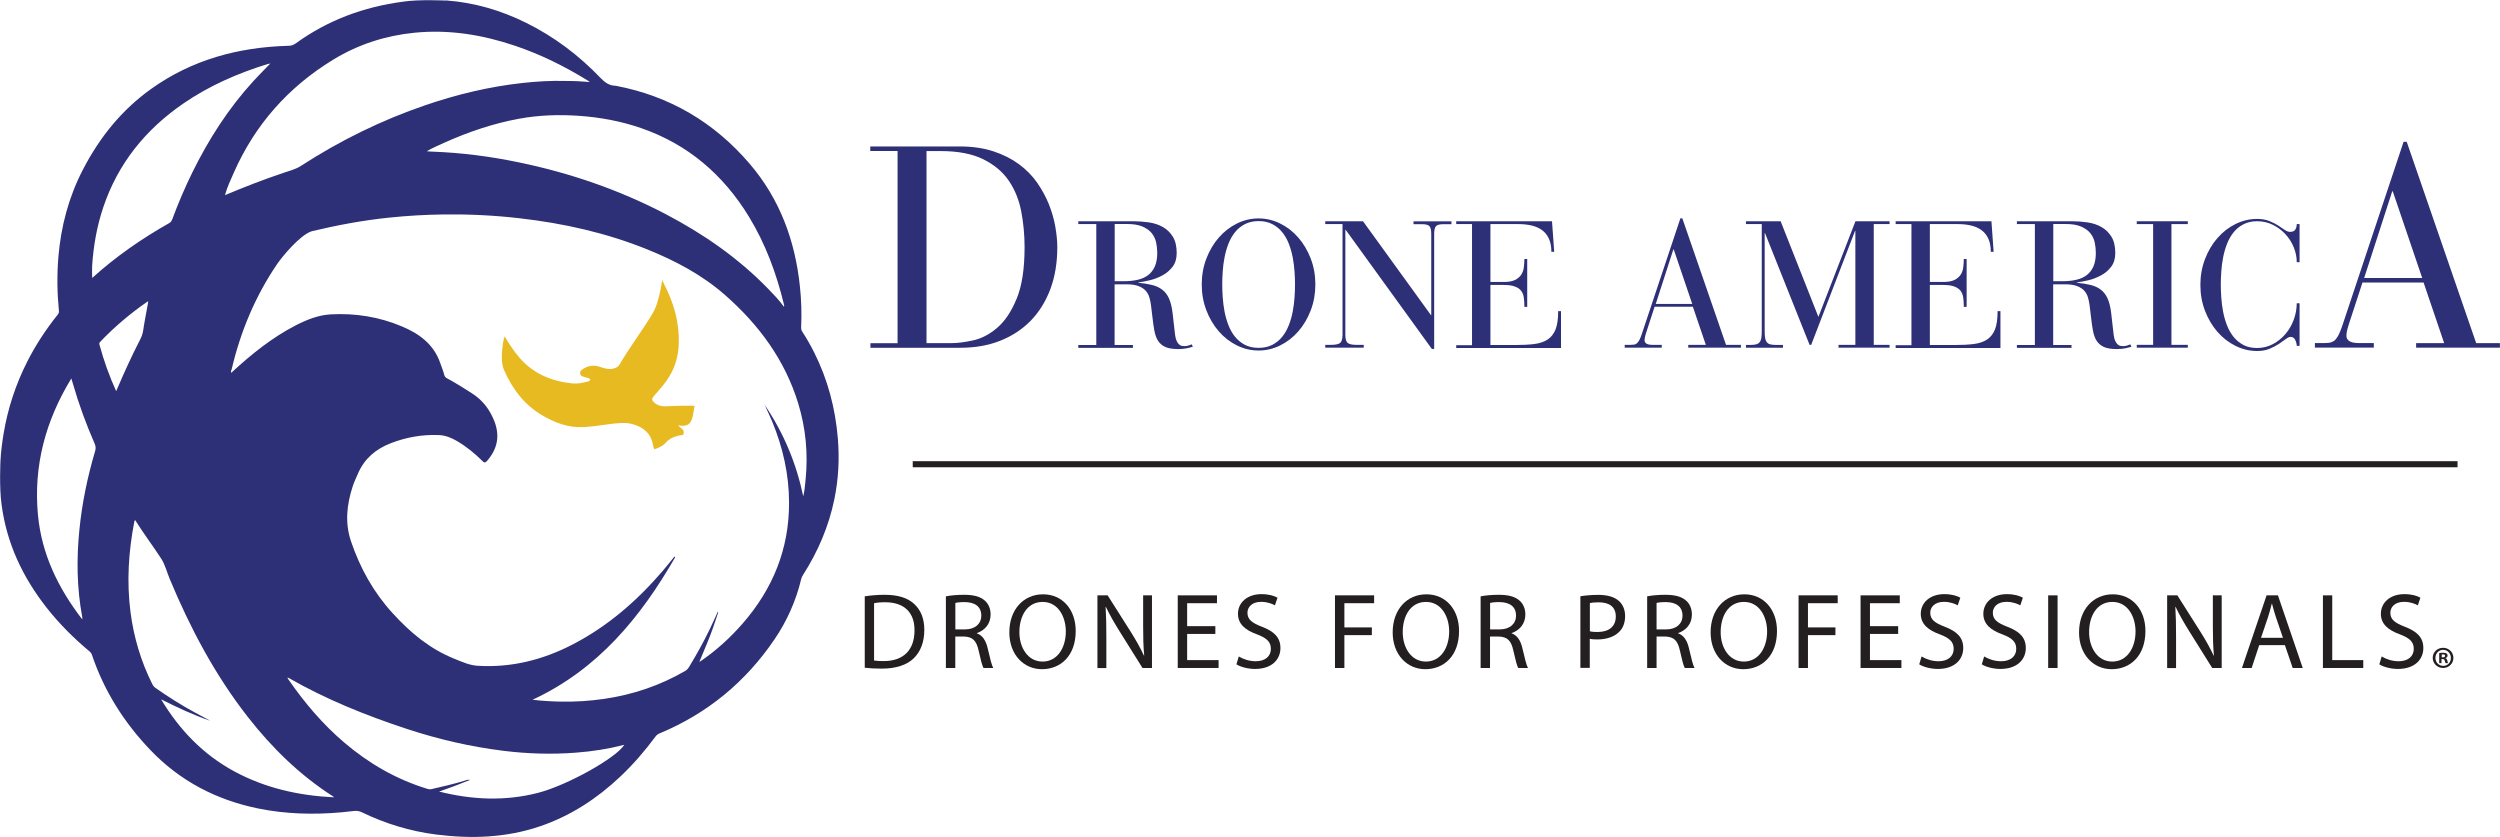 <?xml version="1.0" encoding="UTF-8"?> <svg xmlns="http://www.w3.org/2000/svg" id="Layer_1" data-name="Layer 1" viewBox="0 0 308.47 103.26"><defs><style> .cls-1 { fill: #2e3077; } .cls-2 { fill: #e7ba22; } .cls-3, .cls-4 { fill: #231f20; } .cls-4 { stroke: #231f20; stroke-miterlimit: 10; stroke-width: .75px; } </style></defs><g><path class="cls-1" d="M54.99.05c3.49.25,6.79,1.21,9.92,2.76,3.46,1.71,6.51,4.01,9.17,6.79.53.55,1.06.96,1.84.98.01,0,.02,0,.04,0,6.65,1.26,12.17,4.51,16.55,9.64,3.72,4.35,5.6,9.49,6.19,15.13.18,1.69.23,3.38.15,5.07,0,.2.04.36.15.52.53.81,1,1.64,1.44,2.51,1.69,3.35,2.63,6.91,2.94,10.65.21,2.51.08,5.01-.43,7.49-.69,3.36-2.02,6.46-3.86,9.34-.1.16-.19.32-.23.51-.64,2.68-1.75,5.17-3.29,7.44-3.57,5.26-8.28,9.15-14.16,11.6-.22.09-.39.21-.53.4-1.31,1.77-2.74,3.43-4.34,4.94-2.88,2.72-6.12,4.84-9.89,6.13-4.2,1.43-8.5,1.57-12.85,1.02-3.2-.41-6.26-1.34-9.16-2.75-.34-.16-.66-.19-1.01-.15-.5.06-1,.11-1.5.16-3.44.31-6.87.22-10.26-.47-5.19-1.06-9.68-3.4-13.35-7.25-3.23-3.39-5.67-7.25-7.17-11.69-.06-.18-.16-.33-.31-.45-1.94-1.62-3.73-3.4-5.29-5.39-2.96-3.77-4.94-7.96-5.56-12.75-.3-2.17-.13-5.36-.13-5.42.06-1.1.2-2.2.38-3.28.52-3.14,1.5-6.11,2.94-8.95,1.04-2.04,2.29-3.94,3.72-5.73.11-.14.19-.27.17-.47-.22-2.21-.25-4.43-.07-6.65.32-3.81,1.28-7.44,3.05-10.84,2.04-3.93,4.75-7.31,8.37-9.9,5.07-3.63,10.8-5.17,16.96-5.34.36,0,.64-.1.93-.31,3.95-2.86,8.38-4.49,13.19-5.13,1.99-.31,5.25-.14,5.31-.14ZM35.45,83.67s.06.03.08.04c.01.04.02.07.04.1,1.98,2.87,4.22,5.52,6.88,7.79,3.05,2.6,6.45,4.57,10.3,5.74.16.05.31.07.48.03,1.34-.3,2.68-.62,4-1.01.22-.06.43-.2.78-.13-.71.28-1.33.53-1.96.77-.62.23-1.24.45-1.87.67,4.07,1.02,8.13,1.21,12.2.16,3.62-.93,9.67-4.32,10.65-5.93-1.97.51-3.96.82-5.98.97-2.99.23-5.97.14-8.94-.23-4.04-.5-7.98-1.41-11.85-2.68-5.08-1.67-10.03-3.66-14.68-6.33-.07-.04-.13-.06-.14.05.03-.02.05-.03.08-.05,0,0-.02-.03-.03-.05-.02.03-.03.06-.04.09ZM33.25,7.86c-.07.01-.15.02-.22.04-3.7,1.14-7.22,2.68-10.42,4.88-4.65,3.2-8.04,7.38-9.86,12.77-.79,2.35-1.22,4.77-1.38,7.25-.03.49,0,.98,0,1.47.02-.01.05-.02.07-.03,2.89-2.61,6.07-4.81,9.45-6.72.19-.11.28-.26.36-.45.73-1.97,1.55-3.9,2.48-5.79,2.02-4.1,4.46-7.92,7.56-11.3.65-.71,1.34-1.39,2-2.08.03,0,.07,0,.05-.05,0,0-.06.01-.09.02ZM96.71,37.85h.02s-.02,0-.02,0c.09-.1.04-.22.01-.32-.92-3.79-2.26-7.42-4.29-10.76-3.18-5.22-7.56-8.98-13.37-10.98-2.48-.85-5.03-1.32-7.64-1.5-2.48-.17-4.93-.09-7.38.36-3.15.58-6.17,1.6-9.09,2.9-.76.34-1.52.67-2.3,1.11.29.02.5.05.71.05,3.6.13,7.17.59,10.69,1.33,6.32,1.31,12.37,3.39,18.09,6.38,4.65,2.44,8.92,5.39,12.6,9.17.7.72,1.4,1.44,1.98,2.25ZM27.83,24.05c2.33-.98,4.68-1.89,7.08-2.7.75-.26,1.53-.43,2.22-.88,4.83-3.13,9.96-5.65,15.41-7.51,3.87-1.32,7.84-2.27,11.91-2.72,1.8-.2,3.6-.3,5.41-.25.48.01.95,0,1.43.03.47.02.95.07,1.49.11-.12-.09-.17-.14-.24-.18-2.83-1.75-5.79-3.22-8.95-4.29-4.04-1.37-8.18-2.05-12.46-1.62-3.6.36-6.95,1.45-10.03,3.33-5.53,3.38-9.64,8.01-12.26,13.96-.39.88-.8,1.75-1.06,2.68-.02.01-.03.03-.05.04.03,0,.06,0,.09,0ZM86.38,81.63c1.95-1.33,3.69-2.9,5.24-4.68,3.73-4.27,5.75-9.2,5.74-14.91,0-3.49-.76-6.83-2.09-10.05-.29-.69-.61-1.35-.92-2.03,2.34,3.44,3.91,7.21,4.76,11.28.08-.34.14-.68.18-1.01.04-.35.07-.7.11-1.05.32-3.18.03-6.31-.9-9.37-1.64-5.39-4.86-9.74-9.04-13.41-2.83-2.48-6.11-4.22-9.58-5.62-5.07-2.05-10.35-3.23-15.78-3.85-3.12-.36-6.24-.51-9.38-.47-2.23.03-4.46.16-6.68.39-3.23.33-6.42.93-9.57,1.68-1.45.45-3.68,3.17-4.29,4.07-2.69,3.97-4.51,8.32-5.6,12.99-.03.12-.17.27,0,.41-.03-.02.01-.1-.06-.06.02.02.04.04.07.06.02-.04.04-.09.07-.12,2.39-2.19,4.9-4.22,7.8-5.72,1.36-.7,2.79-1.28,4.34-1.37,3.03-.17,5.97.3,8.78,1.48,2.17.91,3.95,2.21,4.75,4.55.16.47.36.93.48,1.42.05.21.16.34.35.44,1.06.57,2.08,1.21,3.09,1.86,1.32.85,2.2,2.01,2.76,3.46.7,1.82.35,3.43-.92,4.88-.2.23-.34.24-.57,0-.94-.94-1.97-1.78-3.13-2.46-.7-.41-1.44-.71-2.26-.74-2.04-.08-4.02.27-5.92,1.01-1.83.71-3.23,1.88-4.03,3.72-.23.53-.48,1.05-.66,1.6-.73,2.24-.98,4.49-.21,6.78,1.12,3.3,2.77,6.28,5.14,8.87,2.17,2.39,4.59,4.41,7.61,5.62.94.38,1.87.81,2.9.87,4.19.25,8.1-.75,11.79-2.68,4.29-2.24,7.86-5.35,11-9,.51-.59.98-1.2,1.47-1.8.03.03.06.06.09.09-4.27,7.42-9.54,13.84-17.6,17.58,1.23.15,2.39.21,3.56.23,1.77.03,3.53-.08,5.29-.34,3.56-.52,6.9-1.65,10.01-3.46.18-.11.31-.25.42-.42.92-1.51,1.78-3.05,2.55-4.64.36-.74.69-1.49,1.04-2.25.07.1.01.18-.01.26-.2.58-.39,1.16-.59,1.74-.48,1.38-1.08,2.72-1.63,4.07-.06.03-.06.07-.03.11,0,0,.06-.03.09-.05ZM16.66,64.17c-.05.09-.07.12-.08.16-.72,3.7-.96,7.42-.48,11.18.4,3.12,1.29,6.09,2.69,8.9.1.2.22.35.41.48,1.58,1.11,3.21,2.14,4.91,3.06.61.34,1.24.66,1.85.99-2.1-.71-4.1-1.66-6.08-2.65,2.25,3.75,5.17,6.8,9.03,8.89,3.83,2.07,7.97,2.99,12.29,3.2-.04-.07-.08-.1-.13-.13-4.1-2.63-7.53-5.99-10.51-9.81-4.05-5.19-7.1-10.96-9.62-17.01-.35-.84-.57-1.77-1.06-2.52-1.03-1.58-2.17-3.09-3.2-4.73ZM10.16,76.46c-.01-.18,0-.26-.02-.35-.66-3.58-.71-7.18-.34-10.79.33-3.29,1-6.51,1.94-9.67.1-.33.07-.61-.07-.93-1.04-2.38-1.94-4.82-2.66-7.33-.06-.2-.13-.41-.21-.69-3.19,5.22-4.68,10.79-4.12,16.81.45,4.84,2.48,9.04,5.48,12.93ZM18.31,37.21c-.06,0-.09,0-.11,0-2.11,1.46-4.07,3.11-5.84,4.97-.1.1-.13.21-.09.34.53,1.96,1.21,3.86,2.06,5.74.05-.11.09-.18.12-.26.88-2.07,1.82-4.12,2.85-6.12.19-.36.31-.73.37-1.13.08-.56.18-1.11.28-1.67.11-.62.23-1.25.35-1.88Z"></path><path class="cls-2" d="M83.72,52.51c.1.18.28.28.43.41.18.15.25.34.2.57-.05.26-.26.19-.42.22-.69.13-1.31.38-1.8.93-.36.41-.88.61-1.39.8-.12-.21-.14-.44-.19-.65-.27-1.34-1.16-2.05-2.4-2.43-.95-.29-1.91-.15-2.87-.04-1.12.14-2.23.34-3.36.38-1.83.08-3.46-.54-5.01-1.45-2.22-1.3-3.67-3.23-4.69-5.53-.37-.84-.33-1.74-.25-2.63.05-.52.11-1.04.3-1.58.55.93,1.13,1.8,1.8,2.59,1.72,2.01,3.97,2.94,6.54,3.21.63.07,1.25-.07,1.86-.22.14-.03.3-.06.37-.24-.12-.23-.37-.22-.58-.29-.28-.1-.64-.11-.68-.49-.04-.36.28-.5.54-.65.59-.33,1.2-.38,1.85-.17.59.19,1.19.41,1.83.2.29-.1.5-.23.66-.5,1.25-2.13,2.75-4.1,4.03-6.22.58-.96.8-2.02,1.03-3.08.07-.33.12-.66.19-1.08.12.26.21.45.3.63.76,1.51,1.34,3.07,1.59,4.75.3,2.03.25,4-.67,5.88-.43.88-1.02,1.64-1.66,2.36-.2.23-.4.45-.59.68-.3.37-.28.5.07.82.41.37.91.46,1.44.44.71-.03,1.43-.06,2.14-.07.45-.01.9,0,1.37,0-.08.49-.13.91-.23,1.32-.25,1.02-.66,1.27-1.75,1.11-.02,0-.05-.02-.07-.03.01.02.03.04.04.05Z"></path></g><g><path class="cls-1" d="M110.73,18.63h-3.35v-.56h11.04c1.55,0,2.93.2,4.15.6,1.21.4,2.26.93,3.16,1.59.89.66,1.64,1.42,2.24,2.28.6.86,1.08,1.75,1.45,2.66.36.92.63,1.83.79,2.75.16.92.25,1.76.25,2.54,0,1.93-.29,3.66-.86,5.19-.58,1.53-1.39,2.83-2.43,3.9-1.05,1.07-2.31,1.89-3.77,2.47-1.47.58-3.11.86-4.92.86h-11.08v-.56h3.35v-23.71ZM114.33,42.34h3.03c.8,0,1.72-.12,2.75-.35,1.03-.23,2.02-.76,2.96-1.57.94-.81,1.73-2,2.38-3.58.65-1.58.97-3.69.97-6.35,0-1.5-.14-2.97-.41-4.39-.27-1.42-.78-2.69-1.53-3.79-.75-1.11-1.81-1.99-3.16-2.66-1.35-.67-3.11-1.01-5.27-1.01h-1.73v23.71Z"></path><path class="cls-1" d="M135.27,27.65h-2.22v-.35h6.81c.64,0,1.27.05,1.91.14.64.1,1.2.28,1.71.57.5.28.91.68,1.23,1.19.32.51.48,1.19.48,2.03,0,.68-.17,1.24-.51,1.69-.34.44-.76.8-1.25,1.06-.5.27-1.02.47-1.56.6-.55.13-1.02.22-1.42.27v.04c.64.06,1.2.15,1.69.27.49.12.91.31,1.26.58.35.27.64.63.84,1.09.21.46.35,1.05.44,1.77l.31,2.71c.04.33.11.58.2.77.09.19.19.33.3.42.11.1.23.16.34.18.12.02.22.03.31.03.21,0,.38-.03.52-.08.14-.05.27-.1.39-.14l.13.29c-.22.07-.48.14-.77.2-.29.06-.64.09-1.05.09-.68,0-1.21-.09-1.6-.27-.38-.18-.68-.44-.89-.78-.21-.34-.35-.76-.44-1.25-.09-.49-.17-1.06-.24-1.7l-.16-1.33c-.04-.35-.11-.69-.2-1.01-.09-.32-.24-.6-.45-.84-.21-.24-.51-.44-.9-.59-.38-.15-.89-.22-1.51-.22h-1.44v7.49h2.26v.35h-6.74v-.35h2.22v-14.9ZM137.53,34.7h1.11c.65,0,1.23-.06,1.75-.18.52-.12.95-.32,1.31-.6.35-.28.62-.64.81-1.08.18-.44.28-.98.28-1.63,0-.44-.05-.88-.14-1.31-.1-.43-.28-.81-.55-1.14-.27-.33-.65-.6-1.14-.81-.49-.21-1.12-.31-1.91-.31h-1.51v7.05Z"></path><path class="cls-1" d="M148.28,35.1c0-1.14.19-2.2.57-3.19.38-.99.89-1.86,1.53-2.59.64-.74,1.39-1.32,2.24-1.74.85-.42,1.74-.63,2.67-.63s1.82.21,2.67.63c.85.42,1.6,1,2.24,1.74.64.74,1.15,1.6,1.53,2.59.38.99.57,2.06.57,3.19s-.19,2.2-.57,3.19c-.38.99-.89,1.86-1.53,2.59-.64.74-1.39,1.32-2.24,1.74-.85.42-1.74.63-2.67.63s-1.82-.21-2.67-.63c-.85-.42-1.6-1-2.24-1.74-.64-.74-1.15-1.6-1.53-2.59-.38-.99-.57-2.05-.57-3.19ZM150.81,35.1c0,.49.02,1.02.06,1.59.04.57.11,1.15.22,1.73.11.58.27,1.15.48,1.69.21.54.48,1.02.81,1.43.33.41.74.75,1.21,1,.47.25,1.04.38,1.71.38s1.23-.13,1.71-.38c.47-.25.88-.58,1.21-1,.33-.41.6-.89.81-1.43.21-.54.37-1.1.48-1.69.11-.58.18-1.16.22-1.73.04-.57.06-1.1.06-1.59s-.02-1.02-.06-1.59c-.04-.57-.11-1.15-.22-1.73-.11-.58-.27-1.15-.48-1.69-.21-.54-.48-1.02-.81-1.43-.33-.41-.74-.75-1.22-1-.48-.25-1.05-.38-1.7-.38s-1.22.13-1.7.38c-.48.25-.89.58-1.22,1-.33.41-.6.89-.81,1.43-.21.54-.37,1.1-.48,1.69-.11.58-.19,1.16-.22,1.73-.04.57-.06,1.1-.06,1.59Z"></path><path class="cls-1" d="M166.04,28.36h-.04v12.93c0,.53.1.88.3,1.03.2.16.56.23,1.08.23h.89v.35h-4.75v-.35h.75c.52,0,.88-.08,1.08-.23.2-.16.3-.5.3-1.03v-13.64h-2.13v-.35h4.66l8.38,11.58h.04v-10.02c0-.46-.07-.77-.21-.94-.14-.17-.45-.26-.94-.26h-1.04v-.35h4.68v.35h-.98c-.49,0-.8.09-.94.26-.14.17-.21.48-.21.94v14.19h-.29l-10.62-14.68Z"></path><path class="cls-1" d="M181.63,27.65h-1.95v-.35h11.82l.27,3.77h-.35c0-.64-.1-1.17-.3-1.61-.2-.44-.48-.79-.83-1.05s-.78-.46-1.28-.58c-.5-.12-1.04-.18-1.63-.18h-3.48v7.14h1.66c.58,0,1.03-.08,1.36-.24.33-.16.59-.38.77-.64.18-.27.29-.57.33-.91.04-.34.07-.69.07-1.04h.35v5.9h-.35c0-.41-.02-.79-.07-1.13-.04-.34-.16-.62-.33-.85-.18-.23-.44-.41-.78-.53-.34-.13-.8-.19-1.37-.19h-1.64v7.41h3.04c.9,0,1.69-.04,2.35-.12.67-.08,1.22-.27,1.66-.55.44-.29.77-.71.99-1.26.21-.55.32-1.3.32-2.25h.35v4.55h-12.93v-.35h1.95v-14.9Z"></path><path class="cls-1" d="M208.91,37.85h-4.75l-.91,2.79c-.07.22-.15.45-.22.7-.07.24-.11.46-.11.65,0,.16.07.3.22.4.15.1.4.16.75.16h1.15v.35h-4.57v-.35h.71c.18,0,.33-.01.45-.03.13-.02.24-.07.34-.16.1-.08.2-.21.3-.39.1-.18.2-.42.3-.73l4.77-14.3h.24l5.39,15.61h1.84v.35h-6.5v-.35h2.17l-1.6-4.7ZM206.51,30.78h-.04l-2.17,6.72h4.5l-2.28-6.72Z"></path><path class="cls-1" d="M217.38,27.65h-1.95v-.35h4.28l4.66,11.8,4.57-11.8h4.21v.35h-1.95v14.9h1.95v.35h-6.3v-.35h2.08v-14.06h-.04l-5.41,14.06h-.2l-5.5-13.79h-.04v11.95c0,.37.01.67.04.91.03.24.1.43.2.57.1.14.24.24.42.29.18.05.41.08.71.08h.89v.35h-4.57v-.35h.58c.3,0,.53-.03.71-.08.18-.05.32-.15.42-.29.1-.14.17-.33.2-.57.03-.24.04-.54.04-.91v-13.06Z"></path><path class="cls-1" d="M235.85,27.65h-1.95v-.35h11.82l.27,3.77h-.35c0-.64-.1-1.17-.3-1.61-.2-.44-.48-.79-.83-1.05s-.78-.46-1.28-.58c-.5-.12-1.04-.18-1.63-.18h-3.48v7.14h1.66c.58,0,1.03-.08,1.36-.24.33-.16.59-.38.77-.64.18-.27.29-.57.33-.91.04-.34.07-.69.07-1.04h.35v5.9h-.35c0-.41-.02-.79-.07-1.13-.04-.34-.16-.62-.33-.85-.18-.23-.44-.41-.78-.53-.34-.13-.8-.19-1.37-.19h-1.64v7.41h3.04c.9,0,1.69-.04,2.35-.12.67-.08,1.22-.27,1.66-.55.44-.29.77-.71.99-1.26.21-.55.32-1.3.32-2.25h.35v4.55h-12.93v-.35h1.95v-14.9Z"></path><path class="cls-1" d="M251.08,27.65h-2.22v-.35h6.81c.64,0,1.27.05,1.91.14.64.1,1.2.28,1.71.57.5.28.91.68,1.23,1.19.32.51.48,1.19.48,2.03,0,.68-.17,1.24-.51,1.69-.34.44-.76.8-1.25,1.06-.5.27-1.02.47-1.56.6-.55.13-1.02.22-1.42.27v.04c.64.06,1.2.15,1.69.27.49.12.91.31,1.26.58.35.27.64.63.84,1.09.21.46.35,1.05.44,1.77l.31,2.71c.04.33.11.58.2.77.09.19.19.33.3.42.11.1.23.16.34.18.12.02.22.03.31.03.21,0,.38-.03.52-.08.14-.05.27-.1.39-.14l.13.29c-.22.07-.48.14-.77.2-.29.06-.64.09-1.05.09-.68,0-1.21-.09-1.6-.27-.38-.18-.68-.44-.89-.78-.21-.34-.35-.76-.44-1.25-.09-.49-.17-1.06-.24-1.7l-.16-1.33c-.04-.35-.11-.69-.2-1.01-.09-.32-.24-.6-.45-.84-.21-.24-.51-.44-.9-.59-.38-.15-.89-.22-1.51-.22h-1.44v7.49h2.26v.35h-6.74v-.35h2.22v-14.9ZM253.34,34.7h1.11c.65,0,1.23-.06,1.75-.18.52-.12.95-.32,1.31-.6.35-.28.62-.64.81-1.08.18-.44.28-.98.28-1.63,0-.44-.05-.88-.14-1.31-.1-.43-.28-.81-.55-1.14-.27-.33-.65-.6-1.14-.81-.49-.21-1.12-.31-1.91-.31h-1.51v7.05Z"></path><path class="cls-1" d="M265.67,27.65h-2.02v-.35h6.3v.35h-2.02v14.9h2.02v.35h-6.3v-.35h2.02v-14.9Z"></path><path class="cls-1" d="M283.74,32.35h-.35c0-.64-.13-1.26-.38-1.86-.25-.61-.6-1.15-1.04-1.62-.44-.47-.96-.85-1.55-1.14-.59-.29-1.23-.43-1.91-.43s-1.22.13-1.7.38c-.48.25-.89.58-1.22,1-.33.41-.6.89-.81,1.43-.21.54-.37,1.1-.48,1.69-.11.58-.19,1.16-.22,1.73-.04.57-.06,1.1-.06,1.59s.02,1.02.06,1.59c.04.57.11,1.15.22,1.73.11.58.27,1.15.48,1.69.21.54.48,1.02.81,1.43.33.41.74.75,1.21,1,.47.25,1.04.38,1.71.38s1.34-.16,1.94-.48c.6-.32,1.12-.74,1.55-1.25.44-.52.78-1.1,1.02-1.76.24-.66.37-1.33.37-2.03h.35v5.26h-.35c0-.22-.06-.46-.18-.72-.12-.26-.31-.39-.58-.39-.16,0-.36.09-.6.27-.24.18-.52.38-.85.6-.33.22-.72.42-1.15.6-.44.18-.94.27-1.52.27-.93,0-1.82-.21-2.67-.63-.85-.42-1.6-1-2.24-1.74-.64-.74-1.15-1.6-1.53-2.59-.38-.99-.57-2.05-.57-3.19s.19-2.2.57-3.19c.38-.99.89-1.86,1.53-2.59.64-.74,1.39-1.32,2.24-1.74.85-.42,1.74-.63,2.67-.63.56,0,1.05.09,1.47.25.42.17.79.35,1.1.55.31.2.58.38.82.55.24.17.46.25.67.25.31,0,.52-.09.64-.28.12-.18.18-.41.18-.68h.35v4.75Z"></path><path class="cls-1" d="M299.05,34.86h-7.55l-1.45,4.44c-.12.35-.24.72-.35,1.11-.12.39-.18.74-.18,1.04,0,.26.12.47.35.63.23.16.63.25,1.2.25h1.83v.56h-7.27v-.56h1.13c.28,0,.52-.02.72-.05.2-.04.38-.12.55-.25.16-.13.32-.34.48-.62.15-.28.31-.67.48-1.16l7.58-22.75h.39l8.57,24.84h2.93v.56h-10.34v-.56h3.46l-2.54-7.48ZM295.24,23.61h-.07l-3.46,10.69h7.16l-3.63-10.69Z"></path></g><line class="cls-4" x1="112.62" y1="57.28" x2="303.23" y2="57.28"></line><g><path class="cls-3" d="M106.7,73.58c.7-.11,1.54-.19,2.46-.19,1.66,0,2.84.39,3.63,1.12.8.73,1.26,1.77,1.26,3.22s-.45,2.66-1.29,3.48c-.84.84-2.22,1.29-3.96,1.29-.82,0-1.51-.04-2.1-.11v-8.81ZM107.86,81.5c.29.05.72.07,1.17.07,2.47,0,3.81-1.38,3.81-3.8.01-2.11-1.18-3.46-3.63-3.46-.6,0-1.05.05-1.36.12v7.07Z"></path><path class="cls-3" d="M116.72,73.58c.58-.12,1.42-.19,2.22-.19,1.24,0,2.03.23,2.59.73.45.4.7,1.01.7,1.7,0,1.18-.74,1.97-1.69,2.29v.04c.69.24,1.1.88,1.32,1.81.29,1.25.5,2.11.69,2.46h-1.2c-.15-.25-.35-1.02-.6-2.14-.27-1.24-.74-1.7-1.79-1.74h-1.09v3.88h-1.16v-8.84ZM117.88,77.66h1.18c1.24,0,2.02-.68,2.02-1.7,0-1.16-.84-1.66-2.06-1.67-.56,0-.96.05-1.14.11v3.27Z"></path><path class="cls-3" d="M132.73,77.85c0,3.08-1.87,4.72-4.16,4.72s-4.03-1.83-4.03-4.54c0-2.84,1.77-4.7,4.16-4.7s4.03,1.87,4.03,4.53ZM125.78,78c0,1.91,1.04,3.63,2.86,3.63s2.87-1.69,2.87-3.72c0-1.78-.93-3.64-2.86-3.64s-2.87,1.77-2.87,3.73Z"></path><path class="cls-3" d="M135.41,82.42v-8.96h1.26l2.87,4.53c.66,1.05,1.18,1.99,1.61,2.91h.03c-.11-1.21-.13-2.3-.13-3.69v-3.75h1.09v8.96h-1.17l-2.84-4.54c-.62-1-1.22-2.02-1.67-2.99h-.04c.07,1.14.09,2.22.09,3.71v3.83h-1.09Z"></path><path class="cls-3" d="M149.96,78.22h-3.48v3.23h3.88v.97h-5.04v-8.96h4.84v.97h-3.68v2.83h3.48v.96Z"></path><path class="cls-3" d="M152.87,81.01c.52.32,1.28.58,2.07.58,1.18,0,1.87-.62,1.87-1.53,0-.84-.48-1.32-1.69-1.78-1.46-.52-2.37-1.28-2.37-2.54,0-1.4,1.16-2.43,2.9-2.43.92,0,1.58.21,1.98.44l-.32.94c-.29-.16-.89-.43-1.7-.43-1.22,0-1.69.73-1.69,1.34,0,.84.54,1.25,1.78,1.73,1.51.58,2.29,1.32,2.29,2.63,0,1.38-1.02,2.58-3.14,2.58-.86,0-1.81-.25-2.29-.57l.29-.97Z"></path><path class="cls-3" d="M164.73,73.46h4.82v.97h-3.67v2.98h3.39v.96h-3.39v4.05h-1.16v-8.96Z"></path><path class="cls-3" d="M180.03,77.85c0,3.08-1.87,4.72-4.16,4.72s-4.03-1.83-4.03-4.54c0-2.84,1.77-4.7,4.16-4.7s4.03,1.87,4.03,4.53ZM173.08,78c0,1.91,1.04,3.63,2.86,3.63s2.87-1.69,2.87-3.72c0-1.78-.93-3.64-2.86-3.64s-2.87,1.77-2.87,3.73Z"></path><path class="cls-3" d="M182.7,73.58c.58-.12,1.42-.19,2.22-.19,1.24,0,2.03.23,2.59.73.45.4.7,1.01.7,1.7,0,1.18-.74,1.97-1.69,2.29v.04c.69.24,1.1.88,1.32,1.81.29,1.25.5,2.11.69,2.46h-1.2c-.15-.25-.35-1.02-.6-2.14-.27-1.24-.74-1.7-1.79-1.74h-1.09v3.88h-1.16v-8.84ZM183.86,77.66h1.18c1.24,0,2.02-.68,2.02-1.7,0-1.16-.84-1.66-2.06-1.67-.56,0-.96.05-1.14.11v3.27Z"></path><path class="cls-3" d="M195.01,73.57c.56-.09,1.29-.17,2.22-.17,1.14,0,1.98.27,2.51.74.49.43.78,1.08.78,1.87s-.24,1.45-.69,1.91c-.61.65-1.61.98-2.74.98-.35,0-.66-.01-.93-.08v3.59h-1.16v-8.85ZM196.16,77.89c.25.07.57.09.96.09,1.4,0,2.25-.68,2.25-1.91s-.84-1.75-2.11-1.75c-.5,0-.89.04-1.09.09v3.48Z"></path><path class="cls-3" d="M203.25,73.58c.58-.12,1.42-.19,2.22-.19,1.24,0,2.03.23,2.59.73.45.4.7,1.01.7,1.7,0,1.18-.74,1.97-1.69,2.29v.04c.69.24,1.1.88,1.32,1.81.29,1.25.5,2.11.69,2.46h-1.2c-.15-.25-.35-1.02-.6-2.14-.27-1.24-.74-1.7-1.79-1.74h-1.09v3.88h-1.16v-8.84ZM204.4,77.66h1.18c1.24,0,2.02-.68,2.02-1.7,0-1.16-.84-1.66-2.06-1.67-.56,0-.96.05-1.14.11v3.27Z"></path><path class="cls-3" d="M219.26,77.85c0,3.08-1.87,4.72-4.16,4.72s-4.03-1.83-4.03-4.54c0-2.84,1.77-4.7,4.16-4.7s4.03,1.87,4.03,4.53ZM212.31,78c0,1.91,1.04,3.63,2.86,3.63s2.87-1.69,2.87-3.72c0-1.78-.93-3.64-2.86-3.64s-2.87,1.77-2.87,3.73Z"></path><path class="cls-3" d="M221.93,73.46h4.82v.97h-3.67v2.98h3.39v.96h-3.39v4.05h-1.16v-8.96Z"></path><path class="cls-3" d="M234.21,78.22h-3.48v3.23h3.88v.97h-5.04v-8.96h4.84v.97h-3.68v2.83h3.48v.96Z"></path><path class="cls-3" d="M237.12,81.01c.52.32,1.28.58,2.07.58,1.18,0,1.87-.62,1.87-1.53,0-.84-.48-1.32-1.69-1.78-1.46-.52-2.37-1.28-2.37-2.54,0-1.4,1.16-2.43,2.9-2.43.92,0,1.58.21,1.98.44l-.32.94c-.29-.16-.89-.43-1.7-.43-1.22,0-1.69.73-1.69,1.34,0,.84.54,1.25,1.78,1.73,1.51.58,2.29,1.32,2.29,2.63,0,1.38-1.02,2.58-3.14,2.58-.86,0-1.81-.25-2.29-.57l.29-.97Z"></path><path class="cls-3" d="M244.84,81.01c.52.32,1.28.58,2.07.58,1.18,0,1.87-.62,1.87-1.53,0-.84-.48-1.32-1.69-1.78-1.46-.52-2.37-1.28-2.37-2.54,0-1.4,1.16-2.43,2.9-2.43.92,0,1.58.21,1.98.44l-.32.94c-.29-.16-.89-.43-1.7-.43-1.22,0-1.69.73-1.69,1.34,0,.84.54,1.25,1.78,1.73,1.51.58,2.29,1.32,2.29,2.63,0,1.38-1.02,2.58-3.14,2.58-.86,0-1.81-.25-2.29-.57l.29-.97Z"></path><path class="cls-3" d="M253.88,73.46v8.96h-1.16v-8.96h1.16Z"></path><path class="cls-3" d="M264.72,77.85c0,3.08-1.87,4.72-4.16,4.72s-4.03-1.83-4.03-4.54c0-2.84,1.77-4.7,4.16-4.7s4.03,1.87,4.03,4.53ZM257.77,78c0,1.91,1.04,3.63,2.86,3.63s2.87-1.69,2.87-3.72c0-1.78-.93-3.64-2.86-3.64s-2.87,1.77-2.87,3.73Z"></path><path class="cls-3" d="M267.4,82.42v-8.96h1.26l2.87,4.53c.66,1.05,1.18,1.99,1.61,2.91h.03c-.11-1.21-.13-2.3-.13-3.69v-3.75h1.09v8.96h-1.17l-2.84-4.54c-.62-1-1.22-2.02-1.67-2.99h-.04c.07,1.14.09,2.22.09,3.71v3.83h-1.09Z"></path><path class="cls-3" d="M278.76,79.6l-.93,2.82h-1.2l3.04-8.96h1.4l3.06,8.96h-1.24l-.96-2.82h-3.18ZM281.69,78.7l-.88-2.58c-.2-.58-.33-1.12-.47-1.63h-.03c-.13.53-.28,1.08-.45,1.62l-.88,2.59h2.7Z"></path><path class="cls-3" d="M286.61,73.46h1.16v7.99h3.83v.97h-4.98v-8.96Z"></path><path class="cls-3" d="M293.89,81.01c.52.32,1.28.58,2.07.58,1.18,0,1.87-.62,1.87-1.53,0-.84-.48-1.32-1.69-1.78-1.46-.52-2.37-1.28-2.37-2.54,0-1.4,1.16-2.43,2.9-2.43.92,0,1.58.21,1.98.44l-.32.94c-.29-.16-.89-.43-1.7-.43-1.22,0-1.69.73-1.69,1.34,0,.84.54,1.25,1.78,1.73,1.51.58,2.29,1.32,2.29,2.63,0,1.38-1.02,2.58-3.14,2.58-.86,0-1.81-.25-2.29-.57l.29-.97Z"></path></g><path class="cls-3" d="M302.72,81.17c0,.7-.55,1.25-1.27,1.25s-1.28-.55-1.28-1.25.57-1.24,1.28-1.24,1.27.55,1.27,1.24ZM300.5,81.17c0,.55.41.99.97.99s.94-.44.94-.98-.4-1-.95-1-.96.45-.96.99ZM301.26,81.82h-.29v-1.24c.11-.02.27-.04.48-.04.23,0,.34.04.43.09.07.05.12.15.12.27,0,.14-.11.24-.26.29v.02c.12.05.19.14.23.3.04.19.06.26.09.31h-.31s-.06-.16-.1-.3c-.02-.14-.1-.2-.26-.2h-.14v.5ZM301.27,81.11h.14c.16,0,.29-.05.29-.18,0-.11-.08-.19-.26-.19-.08,0-.13,0-.16.02v.35Z"></path></svg> 